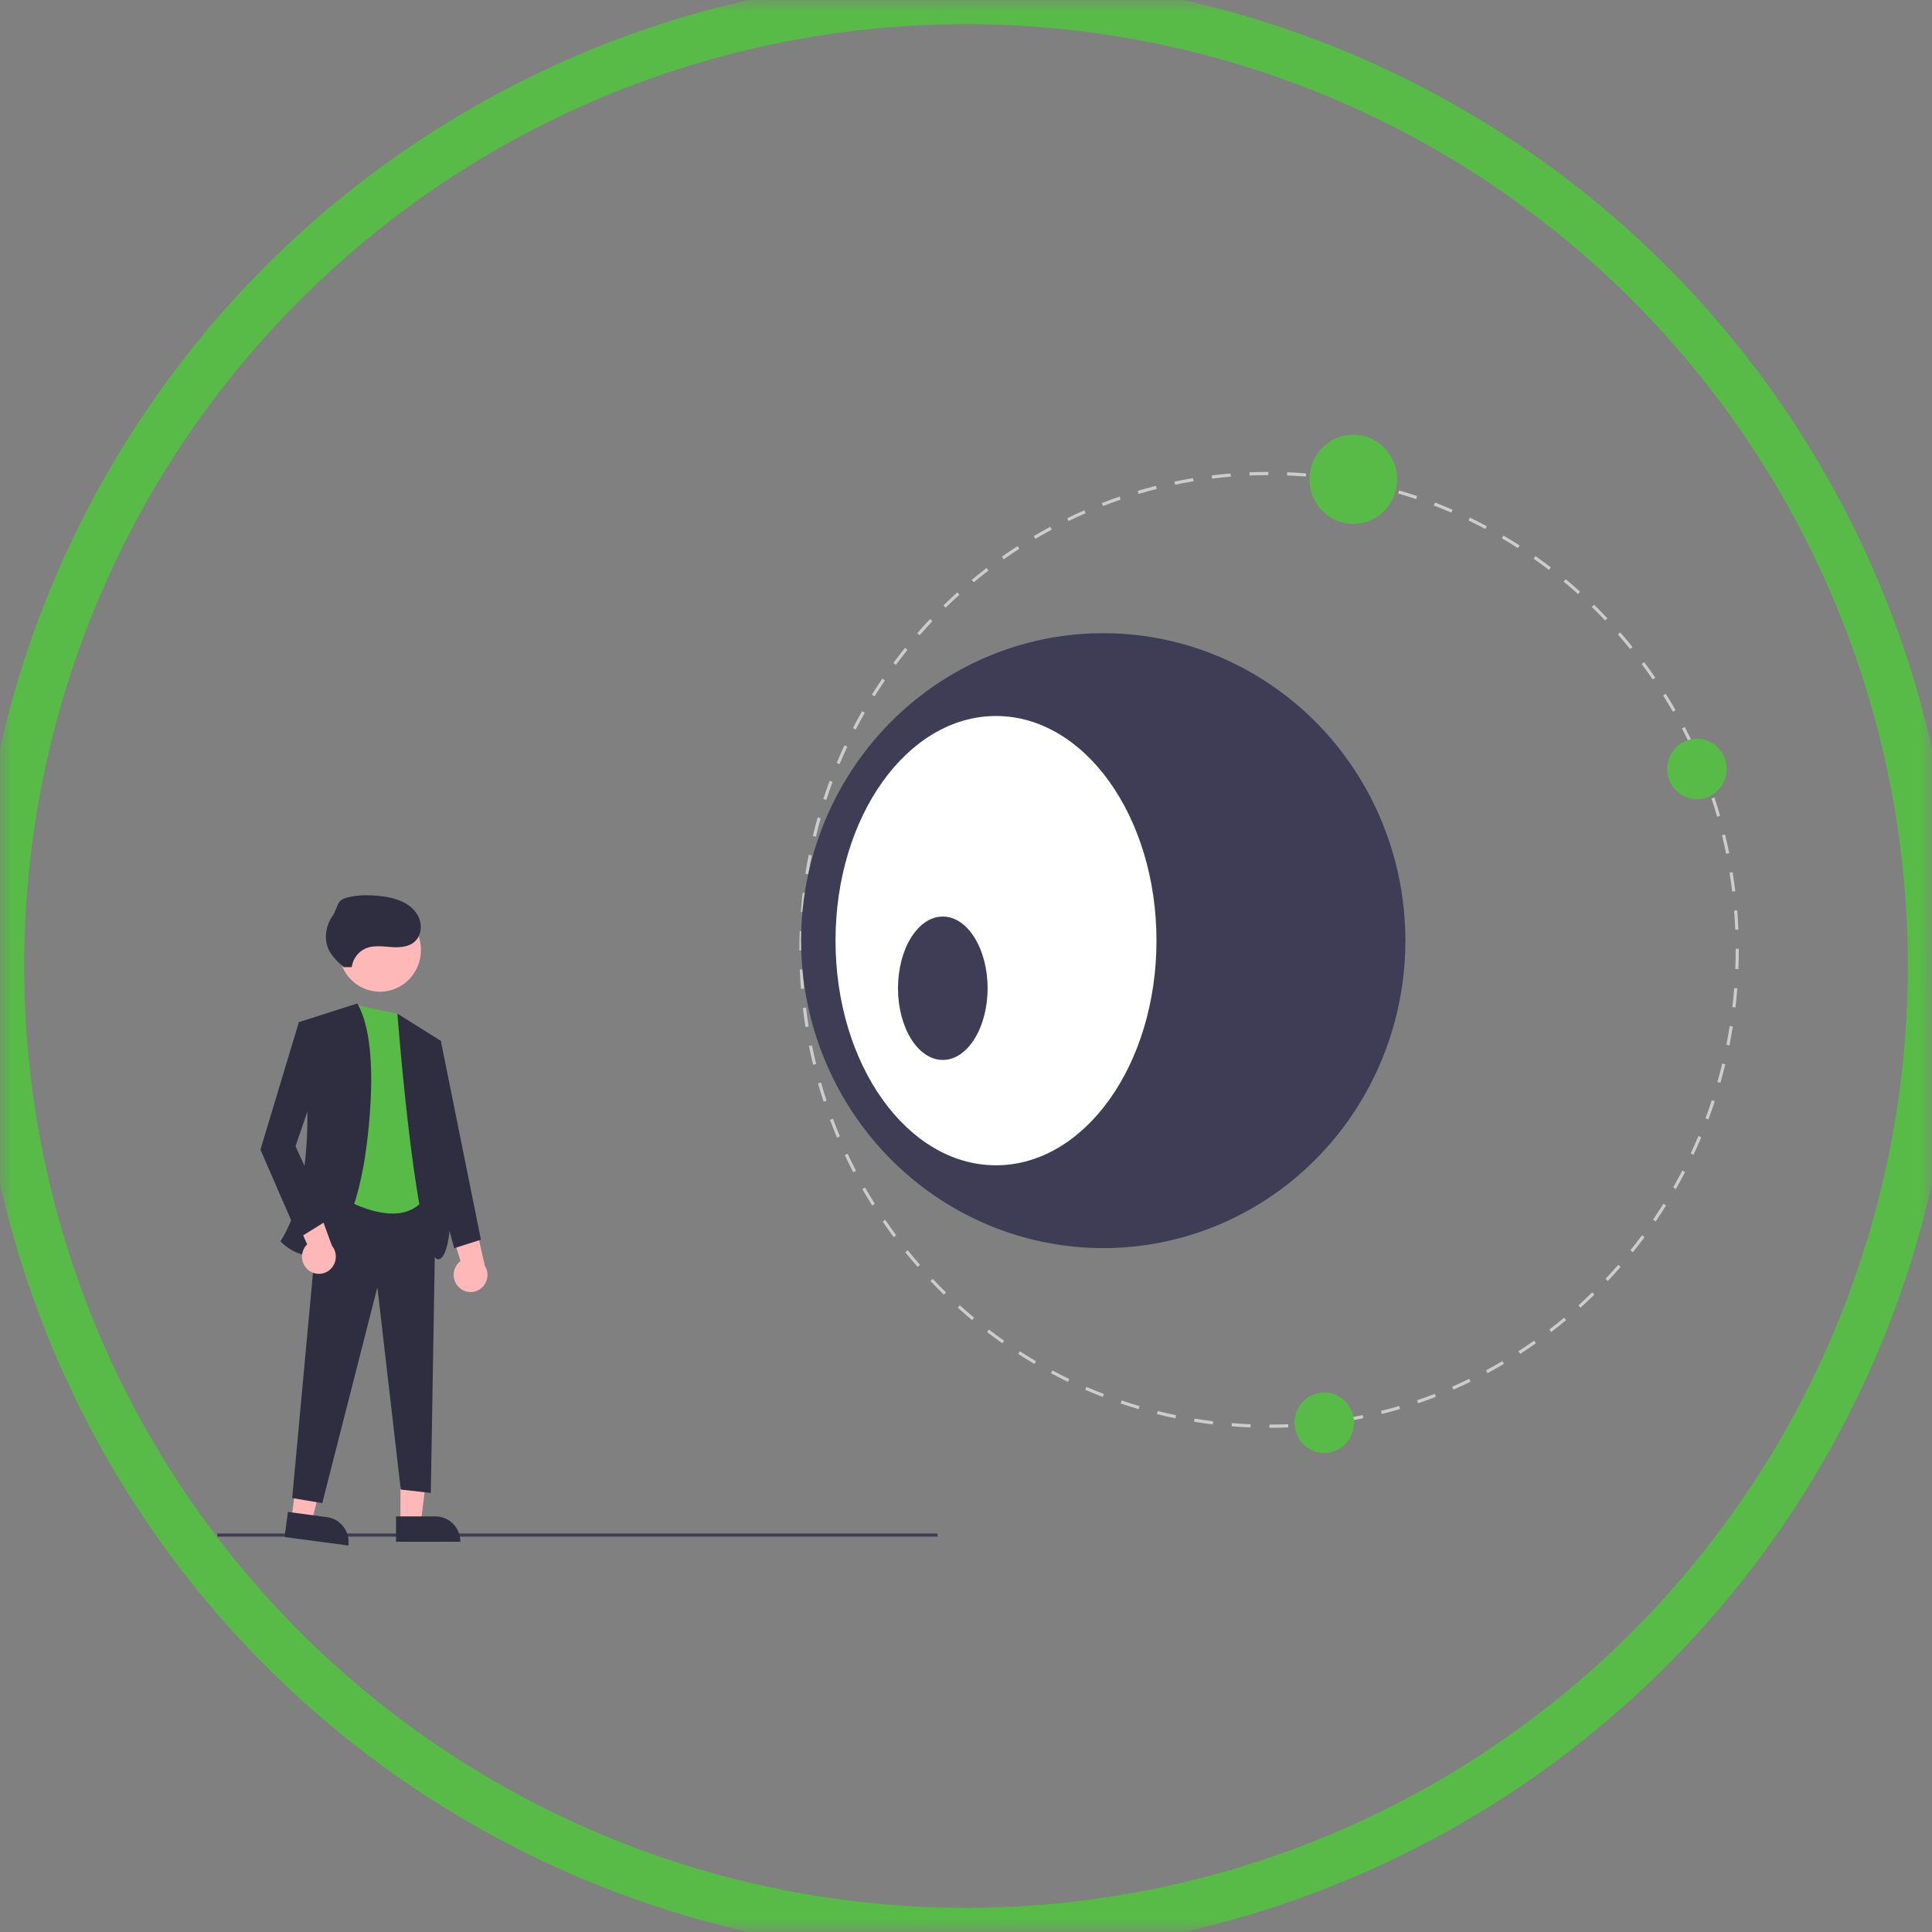 <?xml version="1.0" encoding="UTF-8"?> <svg xmlns="http://www.w3.org/2000/svg" xmlns:xlink="http://www.w3.org/1999/xlink" width="80" height="80" viewBox="0 0 80 80"><rect x="0" y="0" width="80" height="80" fill="#808080" stroke="none"/><defs><ellipse id="ellipse-1" cx="40" cy="40" rx="40" ry="40"></ellipse><mask id="mask-2" x="0" y="0" maskContentUnits="userSpaceOnUse" maskUnits="userSpaceOnUse"><rect width="80" height="80" x="0" y="0" fill="black"></rect><use fill="white" xlink:href="#ellipse-1"></use></mask><rect id="rect-3" width="63" height="46" x="9" y="18"></rect><mask id="mask-4" maskContentUnits="userSpaceOnUse" maskUnits="userSpaceOnUse"><rect width="80" height="80" x="0" y="0" fill="black"></rect><use fill="white" xlink:href="#rect-3"></use></mask></defs><use fill-opacity="0" stroke="rgb(88,187,72)" stroke-linecap="butt" stroke-linejoin="miter" stroke-width="2" mask="url(#mask-2)" xlink:href="#ellipse-1"></use><g><use fill="none" xlink:href="#rect-3"></use><g mask="url(#mask-4)"><rect width="29.822" height=".132" x="9" y="63.498" fill="rgb(63,61,86)" rx="0" ry="0"></rect><path fill="rgb(255,184,184)" fill-rule="evenodd" d="M16.581 63.038h.848l.403-3.328H16.581l0 3.328z"></path><path fill="rgb(47,46,65)" fill-rule="evenodd" d="M19.064 63.839l-2.665 0-0-1.048 1.635-0c.569-0 1.03.469 1.03 1.048v0z"></path><path fill="rgb(255,184,184)" fill-rule="evenodd" d="M12.069 62.872l.841.114.832-3.245-1.24-.168-.432 3.299z"></path><path fill="rgb(47,46,65)" fill-rule="evenodd" d="M14.426 63.997l-2.642-.352.138-1.039 1.621.216c.564.075.959.601.882 1.175l-1e-7 7e-7z"></path><path fill="rgb(47,46,65)" fill-rule="evenodd" d="M13.274 49.293l4.772.211-.207 12.316-1.245-.141-.968-8.375-2.282 8.938-1.245-.211 1.176-12.738z"></path><path fill="rgb(88,187,72)" fill-rule="evenodd" d="M16.456 41.974l-1.66-.345-1.037 7.735s3.043 2.041 4.011-.07l-1.314-7.319z"></path><ellipse cx="15.732" cy="39.337" fill="rgb(255,184,184)" rx="1.699" ry="1.729"></ellipse><path fill="rgb(47,46,65)" fill-rule="evenodd" d="M14.796 41.551l-2.421.774s1.176 5.982-.761 9.079c0 0 2.421 2.604 3.458-3.237 0 0 .83-4.715-.277-6.616z"></path><path fill="rgb(47,46,65)" fill-rule="evenodd" d="M16.456 41.974l1.798 1.126s.968 8.234 0 9.008c-.968.774-1.798-10.134-1.798-10.134z"></path><path fill="rgb(255,184,184)" fill-rule="evenodd" d="M19.001 53.302c-.149-.144-.228-.348-.215-.557.013-.209.116-.401.282-.526l-.731-2.402 1.233.365.505 2.225c.191.304.128.705-.146.933-.274.228-.673.212-.928-.038z"></path><path fill="rgb(255,184,184)" fill-rule="evenodd" d="M12.789 52.607c-.166-.124-.27-.316-.283-.525-.013-.209.065-.413.214-.558l-1.027-2.287 1.269.201.781 2.141c.227.277.215.682-.028.945-.243.262-.641.298-.925.083l0-7e-7z"></path><path fill="rgb(47,46,65)" fill-rule="evenodd" d="M12.997 42.396l-.622-.07-1.591 5.278 1.591 3.66 1.245-.774-1.383-3.026 1.107-3.237-.346-1.83z"></path><path fill="rgb(47,46,65)" fill-rule="evenodd" d="M17.908 43.029l.346.07 1.66 8.234-1.107.352-1.314-4.856.415-3.8z"></path><path fill="rgb(47,46,65)" fill-rule="evenodd" d="M14.564 40.046c.047-.346.268-.641.584-.777.327-.136.696-.079 1.048-.053.352.026.745.003.999-.246.232-.228.285-.607.172-.915-.112-.308-.366-.547-.655-.694-.294-.137-.609-.222-.932-.251-.471-.058-.955-.065-1.414.057-.459.122-.341.383-.61.781-.269.398-.35.94-.145 1.375.137.291.383.512.623.724"></path><path fill="rgb(204,204,204)" fill-rule="evenodd" d="M51.736 19.558l.005.132c.258-.011.519-.016.778-.017l-0-.132c-.26 0-.524.006-.783.017zm2.337.175c-.257-.02-.518-.036-.777-.046l.005-.132c.26.01.523.026.782.046l-.01.132zm-3.898-.046l.016.131c.256-.032.517-.059.774-.08l-.011-.131c-.259.021-.521.048-.779.08zm5.443.232c-.255-.041-.514-.078-.77-.109l.015-.131c.258.031.519.068.776.11l-.02.13zm-6.988.024l.026.129c.252-.053.51-.101.765-.143l-.021-.13c-.257.043-.516.091-.77.144zm8.513.288c-.25-.062-.506-.12-.759-.172l.026-.129c.255.052.512.11.764.173l-.031.128zm-10.033.094l.036.127c.248-.073.5-.142.751-.206l-.031-.128c-.252.064-.507.133-.756.207zm11.528.342c-.245-.083-.495-.161-.743-.234l.036-.127c.25.073.501.152.748.235l-.041.125zm-13.013.164l.046.123c.241-.093.487-.183.732-.267l-.041-.125c-.247.084-.495.175-.737.269zm14.472.396c-.238-.103-.482-.202-.724-.295l.046-.123c.244.094.489.194.729.297l-.051.121zm-15.907.23l.056.119c.232-.113.47-.222.707-.325l-.051-.121c-.239.104-.478.214-.712.328zm17.316.449c-.229-.122-.464-.241-.697-.354l.055-.119c.235.113.472.233.702.356l-.06.117zm-18.699.293l.065.114c.223-.131.451-.26.679-.383l-.061-.117c-.23.123-.46.253-.684.385zm20.048.499c-.219-.141-.443-.278-.667-.41l.065-.114c.225.132.451.271.671.412l-.069.112zm-21.368.354l.074.108c.212-.15.43-.297.647-.437l-.07-.111c-.219.141-.438.289-.652.44zm22.65.545c-.207-.158-.419-.314-.632-.463l.074-.109c.214.15.428.307.636.466l-.078.106zm-23.284-.078c-.207.159-.414.324-.615.492l.082.102c.2-.167.405-.331.611-.489l-.078-.105zm23.897.566c.2.166.399.338.593.513l.086-.099c-.195-.175-.396-.349-.597-.516l-.082.102zm-25.683.983c.187-.183.381-.365.575-.541l.086.099c-.193.175-.385.355-.571.537l-.09-.095zm27.399.624c-.179-.189-.365-.377-.551-.559l.09-.095c.187.183.374.372.554.563l-.093.092zm-28.483.526l.097.087c.171-.197.348-.392.527-.582l-.094-.091c-.18.191-.359.388-.531.586zm29.516.657c-.164-.203-.333-.405-.505-.602l.097-.088c.173.198.344.401.508.606l-.1.084zm-30.507.578l.104.079c.155-.21.317-.42.48-.624l-.1-.083c-.164.205-.327.416-.483.628zm31.444.684c-.147-.216-.3-.431-.456-.641l.103-.079c.156.211.311.428.459.645l-.106.075zm-32.334.628l.11.071c.138-.222.283-.445.429-.661l-.107-.075c-.148.218-.293.442-.432.665zm33.168.706c-.13-.227-.265-.454-.404-.675l.109-.071c.139.223.276.451.406.68l-.112.066zm-33.952.676l.115.061c.12-.233.246-.466.376-.694l-.112-.066c-.13.23-.258.465-.378.699zm34.677.721c-.111-.236-.228-.474-.349-.706l.115-.062c.121.233.239.472.351.711l-.117.057zm-35.349.722l.119.052c.101-.242.209-.486.32-.723l-.117-.056c-.112.239-.22.485-.322.728zm35.96.729c-.092-.245-.19-.492-.291-.732l.119-.052c.102.242.201.489.293.736l-.121.047zm-36.515.765l.123.042c.081-.25.169-.501.261-.748l-.121-.047c-.092.248-.181.502-.263.753zm37.011.735c-.072-.252-.15-.506-.233-.755l.123-.042c.083.251.162.507.234.76l-.124.037zm-37.243.026c-.072.254-.14.513-.201.77l.126.031c.061-.255.129-.512.2-.765l-.125-.036zm37.445.738c.062.254.12.514.172.772l.127-.027c-.052-.26-.111-.521-.173-.777l-.126.032zM33.475 36.2l-.128-.021c.041-.261.088-.525.139-.784l.127.026c-.051.257-.098.519-.138.779zm38.141-.065c.042.26.079.523.11.784l.129-.016c-.031-.262-.069-.527-.111-.789l-.128.021zm-38.325 1.636l-.129-.01c.02-.264.046-.531.077-.793l.129.016c-.03.26-.056.525-.076.788zm38.514-.065c.021.262.037.528.048.79l.13-.005c-.011-.264-.027-.531-.048-.795l-.129.011zm-38.574 1.647h-.13l0-.022c0-.257.005-.518.015-.774l.13.005c-.01.255-.014.514-.014.77l-0.0.022zm38.624.77l.13.005c.01-.265.015-.533.015-.797l-0-.043h-.13l0.0.044c0 .262-.005.528-.015.791zm-38.689.823c-.021-.264-.037-.531-.047-.795l.13-.005c.01.263.026.528.047.79l-.129.011zm38.566.755l.129.016c.031-.263.057-.53.078-.793l-.129-.01c-.02.261-.046.526-.077.788zm-38.377.827c-.042-.26-.079-.526-.11-.789l.129-.016c.031.261.068.525.109.784l-.128.021zm38.13.736l.127.026c.052-.259.099-.523.14-.784l-.128-.021c-.041.26-.088.522-.139.779zm-37.817.825c-.062-.257-.12-.518-.172-.777l.127-.026c.052.257.109.517.171.772l-.126.032zm37.647-.053c-.062.256-.129.513-.201.765l.125.037c.072-.253.14-.512.202-.77l-.126-.031zm-37.444.823c.072.254.151.51.234.761l.123-.042c-.082-.249-.16-.503-.232-.755l-.125.037zm36.871 1.492l-.121-.047c.092-.247.18-.498.262-.748l.123.042c-.082.251-.171.504-.263.753zm-36.374.019c.092.246.19.494.292.737l.119-.052c-.101-.241-.199-.488-.291-.732l-.121.047zM70.125 47.819l-.117-.057c.111-.238.219-.481.32-.723l.119.052c-.102.244-.211.489-.323.728zm-35.144.011c.112.238.229.478.35.711l.115-.061c-.12-.232-.237-.469-.348-.706l-.117.057zm34.302 1.336c.13-.228.256-.462.377-.694l.115.061c-.121.234-.248.469-.379.699l-.112-.066zm-33.168.752c-.139-.223-.275-.452-.406-.68l.112-.066c.129.227.265.454.403.676l-.109.071zm32.334.586l.107.075c.148-.218.294-.442.433-.665l-.11-.071c-.138.222-.283.444-.43.661zm-31.443.723c-.156-.211-.31-.428-.458-.645l.107-.075c.147.216.3.431.455.641l-.104.079zm30.507.543l.1.083c.165-.205.328-.416.484-.627l-.104-.079c-.155.21-.317.419-.481.623zm-29.516.69c-.173-.198-.344-.402-.508-.606l.1-.083c.163.203.333.405.504.602l-.097.088zm28.484.494l.093.091c.18-.19.359-.387.531-.585l-.097-.088c-.172.197-.349.392-.528.582zm-27.399.654c-.187-.183-.373-.372-.554-.563l.093-.091c.179.19.364.378.55.56l-.09.095zm26.277.442l.086.099c.194-.175.388-.357.575-.54l-.09-.095c-.186.182-.378.362-.572.537zm-25.104.615c-.201-.167-.402-.341-.597-.517l.086-.099c.193.174.393.347.593.513l-.082.102zm23.9.386l.078.105c.207-.158.414-.324.616-.491l-.082-.102c-.2.167-.406.331-.612.488zm-22.648.573c-.214-.151-.428-.308-.636-.466l.078-.105c.206.158.418.314.631.463l-.074.108zm21.37.326l.069.111c.219-.141.438-.289.652-.439l-.074-.108c-.213.15-.431.296-.648.436zm-20.045.527c-.226-.133-.452-.272-.671-.413l.069-.111c.218.14.442.278.666.411l-.065.114zm18.701.265l.06.117c.23-.123.46-.252.684-.384l-.065-.114c-.223.131-.451.26-.68.382zm-17.313.478c-.236-.114-.472-.234-.702-.357l.06-.117c.229.122.463.242.697.355l-.056.119zm15.911.2l.051.121c.239-.104.478-.214.712-.327l-.056-.119c-.232.112-.47.222-.707.325zm-14.467.426c-.243-.094-.488-.194-.728-.298l.051-.121c.238.103.482.203.723.296l-.046.123zm13.015.136l.041.125c.246-.084.495-.174.738-.268l-.046-.123c-.241.093-.488.183-.733.266zm-11.527.369c-.25-.073-.502-.153-.748-.236l.041-.125c.245.083.495.162.743.235l-.036.127zm10.033.072l.031.128c.253-.063.507-.133.756-.206l-.036-.127c-.248.073-.5.142-.751.205zm-8.512.307c-.255-.053-.512-.111-.764-.174l.031-.128c.25.062.506.121.759.173l-.026.129zm6.988.008l.021.13c.256-.042.515-.09.77-.143l-.026-.129c-.253.052-.511.1-.765.142zm-5.442.244c-.259-.032-.519-.069-.776-.11l.021-.13c.254.042.514.078.77.11l-.015.131zm3.898-.055l.01.132c.259-.021.521-.048.779-.08l-.016-.131c-.256.032-.517.058-.774.079zm-2.337.18c-.259-.01-.522-.026-.782-.047l.01-.132c.258.021.519.036.777.047l-.005.132zm.783.015l-0-.132c.258-0.0.52-.005.778-.016l.005.132c-.26.011-.524.016-.783.016z"></path><ellipse cx="45.683" cy="38.95" fill="rgb(63,61,86)" rx="12.512" ry="12.732"></ellipse><ellipse cx="41.242" cy="38.95" fill="rgb(255,255,255)" rx="6.645" ry="9.302"></ellipse><ellipse cx="39.039" cy="40.921" fill="rgb(63,61,86)" rx="1.855" ry="2.969"></ellipse><ellipse cx="70.266" cy="31.84" fill="rgb(88,187,72)" rx="1.232" ry="1.253"></ellipse><ellipse cx="56.037" cy="19.847" fill="rgb(88,187,72)" rx="1.815" ry="1.847"></ellipse><ellipse cx="54.835" cy="58.914" fill="rgb(88,187,72)" rx="1.232" ry="1.253"></ellipse></g></g></svg> 